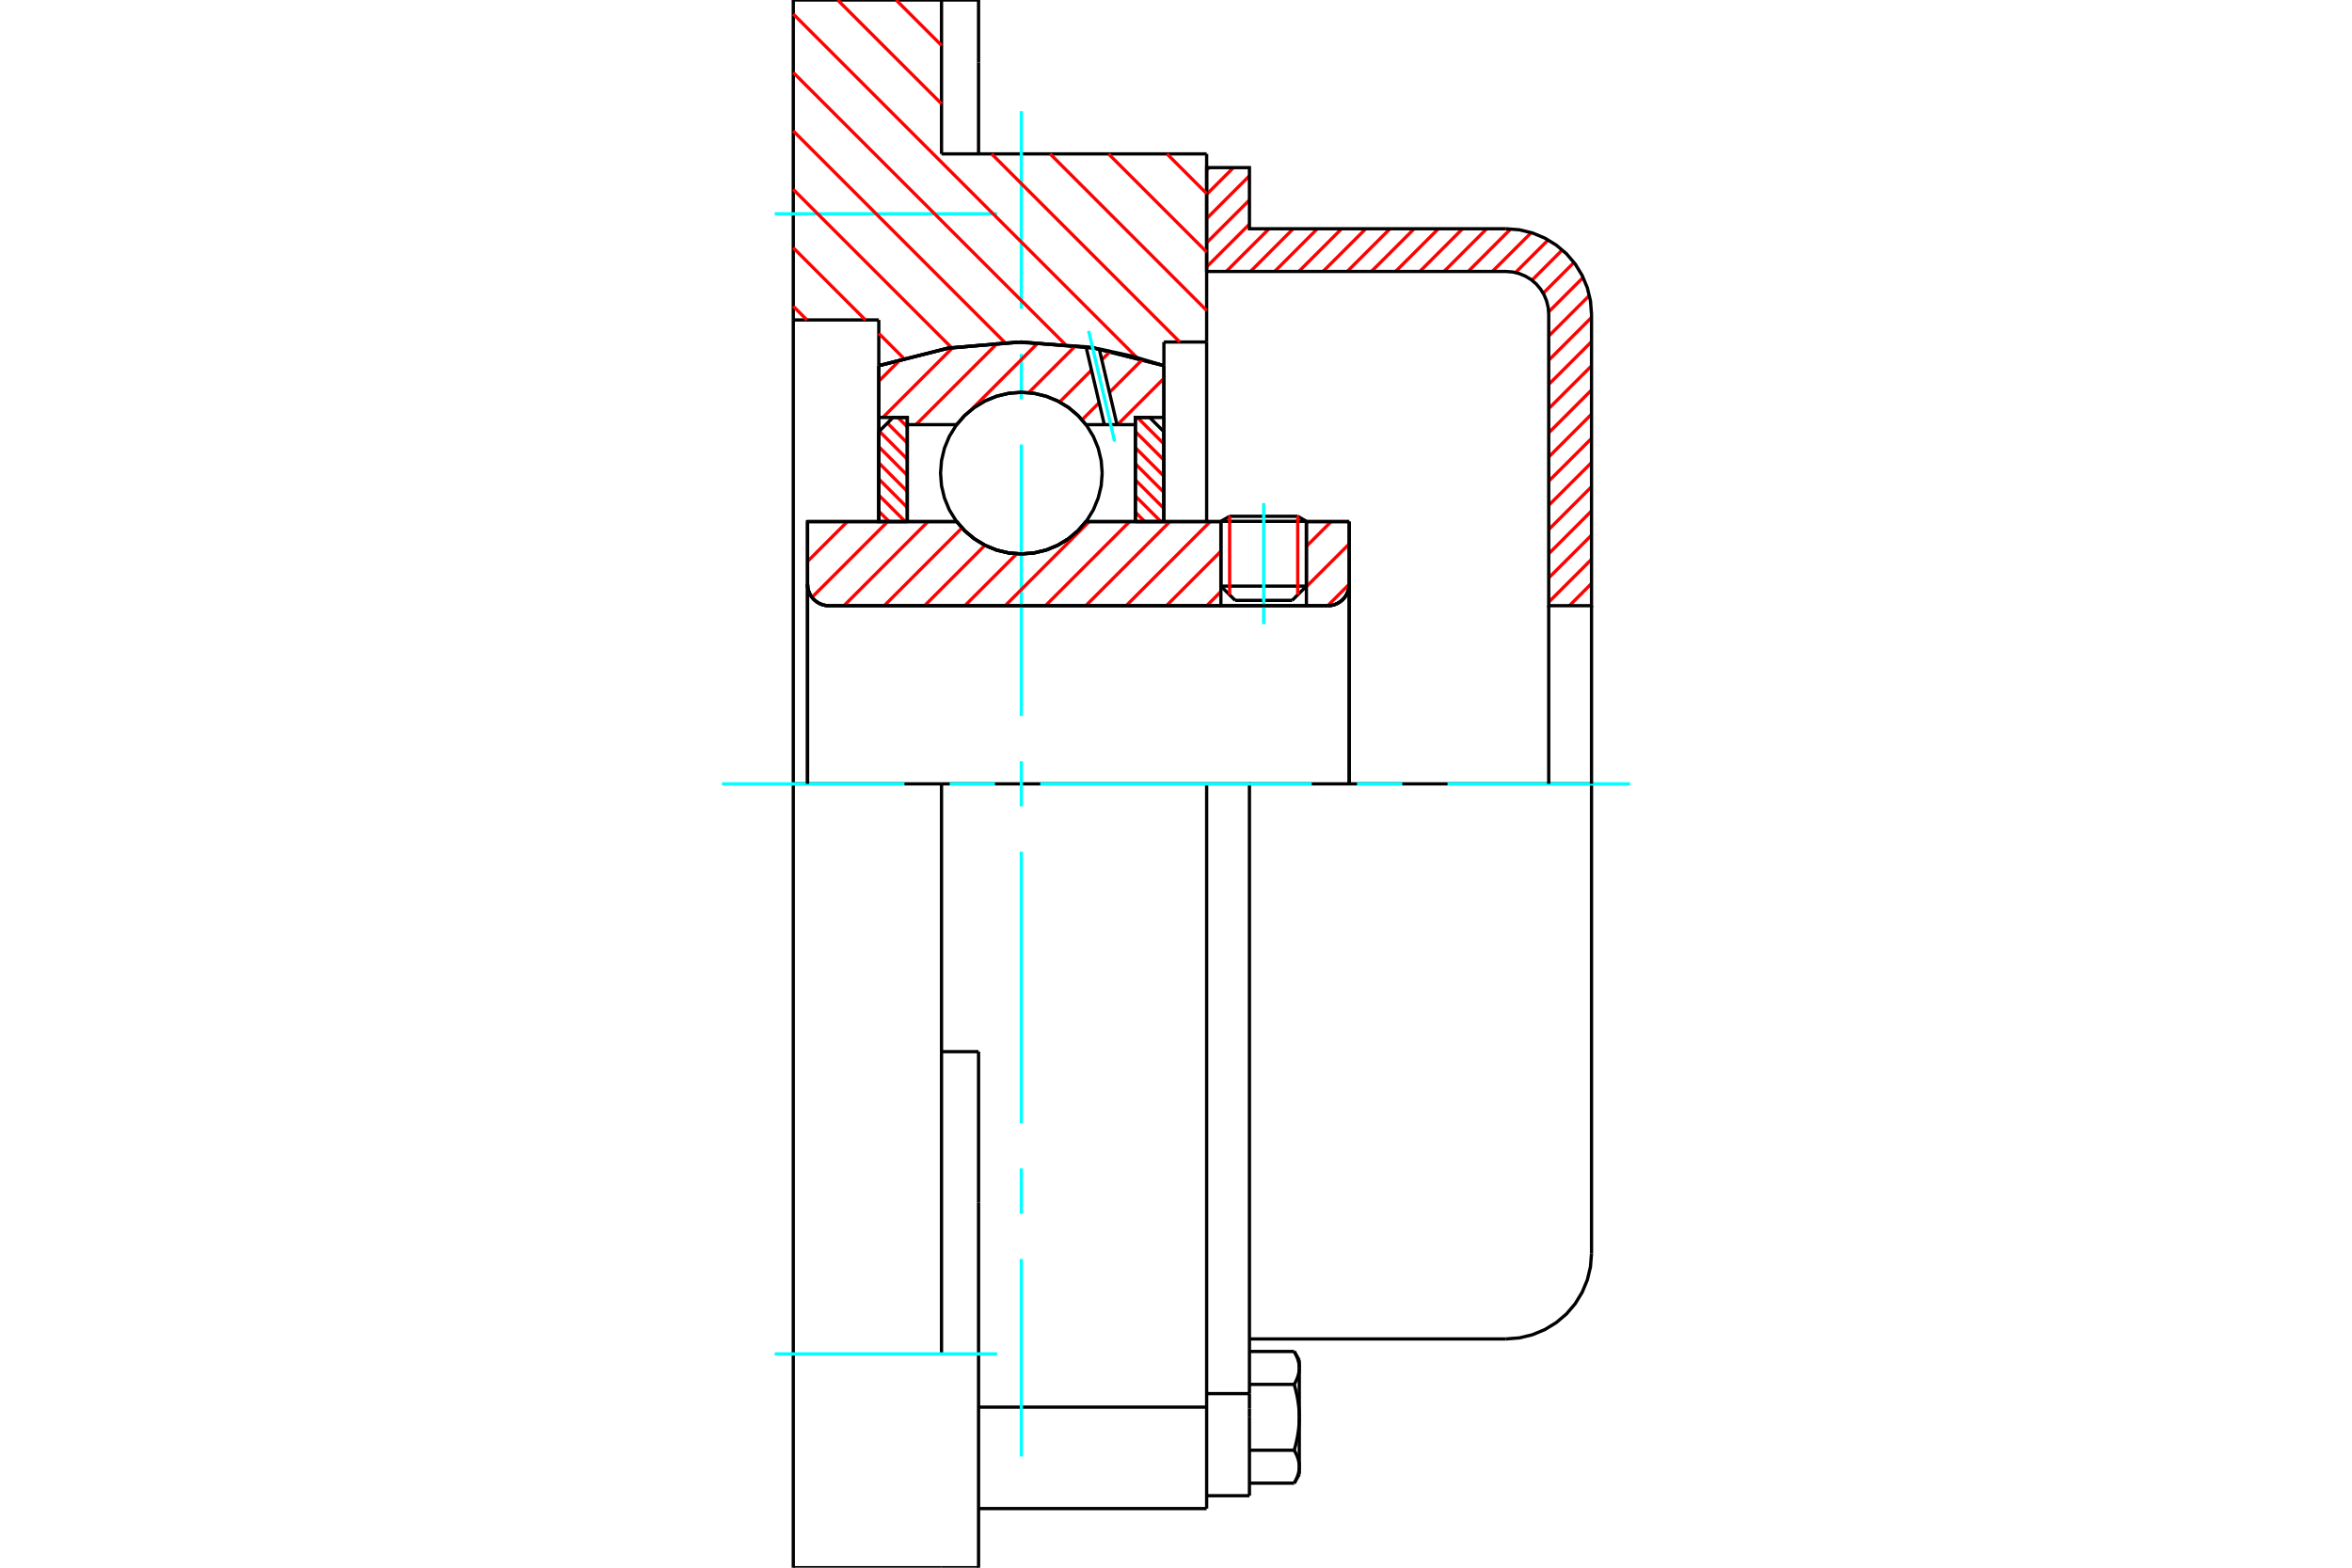 <?xml version="1.0" standalone="no"?>
<!DOCTYPE svg PUBLIC "-//W3C//DTD SVG 1.1//EN"
	"http://www.w3.org/Graphics/SVG/1.1/DTD/svg11.dtd">
<svg xmlns="http://www.w3.org/2000/svg" height="100%" width="100%" viewBox="0 0 36000 24000">
	<rect x="-1800" y="-1200" width="39600" height="26400" style="fill:#FFF"/>
	<g style="fill:none; fill-rule:evenodd" transform="matrix(1 0 0 1 0 0)">
		<g style="fill:none; stroke:#000; stroke-width:50; shape-rendering:geometricPrecision">
			<line x1="19996" y1="7981" x2="18687" y2="7981"/>
			<line x1="18821" y1="7904" x2="19863" y2="7904"/>
			<line x1="18687" y1="8973" x2="19996" y2="8973"/>
			<line x1="19778" y1="9191" x2="18905" y2="9191"/>
			<polyline points="20324,9273 20375,9269 20425,9257 20472,9237 20516,9210 20555,9177 20588,9138 20615,9094 20635,9047 20647,8997 20651,8945"/>
			<line x1="20651" y1="7985" x2="20651" y2="8945"/>
			<line x1="19996" y1="7985" x2="20651" y2="7985"/>
			<line x1="16622" y1="7985" x2="18687" y2="7985"/>
			<polyline points="14643,7985 14769,8129 14916,8251 15079,8350 15256,8422 15442,8466 15633,8480 15823,8466 16009,8422 16186,8350 16350,8251 16496,8129 16622,7985"/>
			<line x1="12360" y1="7985" x2="14643" y2="7985"/>
			<line x1="12360" y1="8945" x2="12360" y2="7985"/>
			<polyline points="12360,8945 12364,8997 12376,9047 12396,9094 12423,9138 12456,9177 12495,9210 12539,9237 12586,9257 12636,9269 12687,9273"/>
			<line x1="20324" y1="9273" x2="12687" y2="9273"/>
			<line x1="20651" y1="8945" x2="20651" y2="12000"/>
			<line x1="12360" y1="8945" x2="12360" y2="12000"/>
			<line x1="18821" y1="7904" x2="18687" y2="7981"/>
			<line x1="19996" y1="7981" x2="19863" y2="7904"/>
			<line x1="19778" y1="9191" x2="19996" y2="8973"/>
			<line x1="18687" y1="8973" x2="18905" y2="9191"/>
			<line x1="18687" y1="7981" x2="18687" y2="8973"/>
			<line x1="19996" y1="8973" x2="19996" y2="7981"/>
			<polyline points="20324,9273 20375,9269 20425,9257 20472,9237 20516,9210 20555,9177 20588,9138 20615,9094 20635,9047 20647,8997 20651,8945"/>
			<polyline points="12360,8945 12364,8997 12376,9047 12396,9094 12423,9138 12456,9177 12495,9210 12539,9237 12586,9257 12636,9269 12687,9273"/>
			<polyline points="18469,23095 18469,21698 18469,21542"/>
			<line x1="14978" y1="21542" x2="18469" y2="21542"/>
			<line x1="14411" y1="2356" x2="18469" y2="2356"/>
			<line x1="18469" y1="12000" x2="18469" y2="21542"/>
			<line x1="18469" y1="12000" x2="14411" y2="12000"/>
			<line x1="14978" y1="16100" x2="14411" y2="16100"/>
			<line x1="14411" y1="12000" x2="12142" y2="12000"/>
			<line x1="13451" y1="4898" x2="12142" y2="4898"/>
			<line x1="13451" y1="5598" x2="13451" y2="4898"/>
			<polyline points="17815,5598 16739,5327 15633,5236 14527,5327 13451,5598"/>
			<line x1="17815" y1="5236" x2="17815" y2="5598"/>
			<line x1="18469" y1="5236" x2="17815" y2="5236"/>
			<line x1="18469" y1="2356" x2="18469" y2="5236"/>
			<line x1="14411" y1="0" x2="14411" y2="2356"/>
			<line x1="12142" y1="0" x2="14411" y2="0"/>
			<line x1="12142" y1="4898" x2="12142" y2="0"/>
			<line x1="17815" y1="5598" x2="17815" y2="7985"/>
			<line x1="13451" y1="7985" x2="13451" y2="5598"/>
			<line x1="18469" y1="5236" x2="18469" y2="7985"/>
			<line x1="12142" y1="12000" x2="12142" y2="4898"/>
			<polyline points="12142,24000 12142,20727 12142,12000"/>
			<line x1="14978" y1="18413" x2="14978" y2="16100"/>
			<line x1="14411" y1="20727" x2="14411" y2="12000"/>
			<line x1="14978" y1="24000" x2="14978" y2="18413"/>
			<line x1="14978" y1="959" x2="14978" y2="0"/>
			<line x1="14978" y1="2356" x2="14978" y2="959"/>
			<line x1="12142" y1="24000" x2="14411" y2="24000"/>
			<line x1="14978" y1="23095" x2="18469" y2="23095"/>
			<line x1="14978" y1="0" x2="14411" y2="0"/>
			<line x1="14411" y1="24000" x2="14978" y2="24000"/>
			<line x1="18469" y1="21335" x2="19124" y2="21335"/>
			<line x1="19124" y1="21563" x2="19124" y2="21335"/>
			<line x1="19124" y1="21698" x2="19124" y2="21563"/>
			<line x1="19124" y1="22898" x2="19124" y2="21698"/>
			<polyline points="19124,21335 19124,12000 18469,12000"/>
			<polyline points="19809,21194 19814,21186 19818,21178 19822,21171 19827,21163 19831,21155 19834,21148 19838,21140 19841,21133 19845,21125 19848,21118 19851,21110 19854,21103 19857,21096 19860,21089 19862,21081 19865,21074 19867,21067 19869,21060 19871,21053 19873,21046 19875,21039 19877,21032 19878,21025 19880,21018 19881,21011 19882,21004 19883,20998 19884,20991 19885,20984 19886,20977 19886,20970 19887,20963 19887,20956 19887,20949 19887,20942"/>
			<polyline points="19887,21698 19887,21684 19887,21670 19887,21657 19886,21643 19886,21629 19885,21615 19884,21602 19883,21588 19882,21574 19881,21560 19880,21546 19878,21532 19877,21519 19875,21505 19873,21491 19871,21477 19869,21463 19867,21448 19865,21434 19862,21420 19860,21406 19857,21391 19854,21377 19851,21362 19848,21347 19845,21333 19841,21318 19838,21303 19834,21288 19831,21273 19827,21257 19822,21242 19818,21226 19814,21210 19809,21194"/>
			<line x1="19887" y1="20942" x2="19887" y2="21698"/>
			<polyline points="19887,22454 19887,22447 19887,22440 19887,22433 19886,22426 19886,22419 19885,22413 19884,22406 19883,22399 19882,22392 19881,22385 19880,22378 19878,22371 19877,22364 19875,22357 19873,22350 19871,22343 19869,22336 19867,22329 19865,22322 19862,22315 19860,22308 19857,22300 19854,22293 19851,22286 19848,22279 19845,22271 19841,22264 19838,22256 19834,22249 19831,22241 19827,22233 19822,22226 19818,22218 19814,22210 19809,22202"/>
			<line x1="19887" y1="21698" x2="19887" y2="22454"/>
			<polyline points="19809,22202 19814,22186 19818,22170 19822,22155 19827,22139 19831,22124 19834,22109 19838,22094 19841,22079 19845,22064 19848,22049 19851,22034 19854,22020 19857,22005 19860,21991 19862,21976 19865,21962 19867,21948 19869,21934 19871,21920 19873,21906 19875,21892 19877,21878 19878,21864 19880,21850 19881,21836 19882,21822 19883,21809 19884,21795 19885,21781 19886,21767 19886,21753 19887,21740 19887,21726 19887,21712 19887,21698"/>
			<line x1="19887" y1="22454" x2="19887" y2="22571"/>
			<polyline points="19809,22706 19814,22698 19818,22690 19822,22682 19827,22674 19831,22667 19834,22659 19838,22652 19841,22644 19845,22637 19848,22629 19851,22622 19854,22615 19857,22607 19860,22600 19862,22593 19865,22586 19867,22579 19869,22572 19871,22565 19873,22558 19875,22551 19877,22544 19878,22537 19880,22530 19881,22523 19882,22516 19883,22509 19884,22502 19885,22495 19886,22489 19886,22482 19887,22475 19887,22468 19887,22461 19887,22454"/>
			<polyline points="19887,20942 19887,20935 19887,20929 19887,20922 19886,20915 19886,20908 19885,20901 19884,20894 19883,20887 19882,20880 19881,20873 19880,20866 19878,20859 19877,20853 19875,20846 19873,20839 19871,20832 19869,20825 19867,20817 19865,20810 19862,20803 19860,20796 19857,20789 19854,20782 19851,20774 19848,20767 19845,20760 19841,20752 19838,20745 19834,20737 19831,20730 19827,20722 19822,20714 19818,20706 19814,20698 19809,20690"/>
			<line x1="19887" y1="20825" x2="19887" y2="20942"/>
			<line x1="19124" y1="22706" x2="19809" y2="22706"/>
			<line x1="19124" y1="22202" x2="19809" y2="22202"/>
			<line x1="19124" y1="21194" x2="19809" y2="21194"/>
			<line x1="19124" y1="20690" x2="19809" y2="20690"/>
			<polyline points="24360,12000 23051,12000 19124,12000"/>
			<line x1="24360" y1="19189" x2="24360" y2="12000"/>
			<line x1="18469" y1="22898" x2="19124" y2="22898"/>
			<line x1="19809" y1="22706" x2="19887" y2="22571"/>
			<line x1="19887" y1="20825" x2="19809" y2="20690"/>
			<polyline points="23051,20498 23256,20482 23455,20434 23645,20355 23820,20248 23977,20115 24110,19959 24217,19783 24296,19594 24344,19394 24360,19189"/>
			<line x1="19124" y1="20498" x2="23051" y2="20498"/>
		</g>
		<g style="fill:none; stroke:#0FF; stroke-width:50; shape-rendering:geometricPrecision">
			<line x1="19342" y1="9556" x2="19342" y2="7702"/>
			<line x1="15633" y1="22298" x2="15633" y2="19274"/>
			<line x1="15633" y1="18581" x2="15633" y2="17888"/>
			<line x1="15633" y1="17195" x2="15633" y2="13039"/>
			<line x1="15633" y1="12346" x2="15633" y2="11654"/>
			<line x1="15633" y1="10961" x2="15633" y2="6805"/>
			<line x1="15633" y1="6112" x2="15633" y2="5419"/>
			<line x1="15633" y1="4726" x2="15633" y2="1702"/>
			<line x1="11051" y1="12000" x2="13844" y2="12000"/>
			<line x1="14536" y1="12000" x2="15229" y2="12000"/>
			<line x1="15922" y1="12000" x2="20078" y2="12000"/>
			<line x1="20771" y1="12000" x2="21464" y2="12000"/>
			<line x1="22156" y1="12000" x2="24949" y2="12000"/>
			<line x1="11858" y1="3273" x2="15262" y2="3273"/>
			<line x1="11858" y1="20727" x2="15262" y2="20727"/>
		</g>
		<g style="fill:none; stroke:#F00; stroke-width:50; shape-rendering:geometricPrecision">
			<line x1="24360" y1="8933" x2="24021" y2="9273"/>
			<line x1="24360" y1="8563" x2="23705" y2="9218"/>
			<line x1="24360" y1="8193" x2="23705" y2="8847"/>
			<line x1="24360" y1="7822" x2="23705" y2="8477"/>
			<line x1="24360" y1="7452" x2="23705" y2="8107"/>
			<line x1="24360" y1="7082" x2="23705" y2="7736"/>
			<line x1="24360" y1="6712" x2="23705" y2="7366"/>
			<line x1="24360" y1="6341" x2="23705" y2="6996"/>
			<line x1="24360" y1="5971" x2="23705" y2="6626"/>
			<line x1="24360" y1="5601" x2="23705" y2="6255"/>
			<line x1="24360" y1="5231" x2="23705" y2="5885"/>
			<line x1="24360" y1="4860" x2="23705" y2="5515"/>
			<line x1="24327" y1="4523" x2="23705" y2="5145"/>
			<line x1="24232" y1="4247" x2="23704" y2="4775"/>
			<line x1="24092" y1="4018" x2="23621" y2="4489"/>
			<line x1="23913" y1="3826" x2="23448" y2="4291"/>
			<line x1="23696" y1="3673" x2="23196" y2="4173"/>
			<line x1="23438" y1="3561" x2="22842" y2="4156"/>
			<line x1="23124" y1="3504" x2="22472" y2="4156"/>
			<line x1="22756" y1="3502" x2="22102" y2="4156"/>
			<line x1="22386" y1="3502" x2="21732" y2="4156"/>
			<line x1="22016" y1="3502" x2="21361" y2="4156"/>
			<line x1="21646" y1="3502" x2="20991" y2="4156"/>
			<line x1="21275" y1="3502" x2="20621" y2="4156"/>
			<line x1="20905" y1="3502" x2="20250" y2="4156"/>
			<line x1="20535" y1="3502" x2="19880" y2="4156"/>
			<line x1="20164" y1="3502" x2="19510" y2="4156"/>
			<line x1="19794" y1="3502" x2="19140" y2="4156"/>
			<line x1="19424" y1="3502" x2="18769" y2="4156"/>
			<line x1="19124" y1="3432" x2="18469" y2="4086"/>
			<line x1="19124" y1="3062" x2="18469" y2="3716"/>
			<line x1="19124" y1="2691" x2="18469" y2="3346"/>
			<line x1="18879" y1="2566" x2="18469" y2="2976"/>
			<line x1="18509" y1="2566" x2="18469" y2="2605"/>
		</g>
		<g style="fill:none; stroke:#000; stroke-width:50; shape-rendering:geometricPrecision">
			<polyline points="18469,4156 18469,2566 19124,2566 19124,3502 23051,3502"/>
			<polyline points="24360,4811 24344,4606 24296,4406 24217,4217 24110,4041 23977,3885 23820,3752 23645,3645 23455,3566 23256,3518 23051,3502"/>
			<polyline points="24360,4811 24360,9273 23705,9273 23705,4811 23697,4709 23673,4609 23634,4514 23580,4426 23514,4348 23436,4281 23348,4228 23253,4188 23153,4164 23051,4156 18469,4156"/>
			<line x1="24360" y1="12000" x2="24360" y2="9273"/>
			<line x1="23705" y1="9273" x2="23705" y2="12000"/>
		</g>
		<g style="fill:none; stroke:#F00; stroke-width:50; shape-rendering:geometricPrecision">
			<line x1="17862" y1="2356" x2="18469" y2="2963"/>
			<line x1="16967" y1="2356" x2="18469" y2="3858"/>
			<line x1="13716" y1="0" x2="14411" y2="695"/>
			<line x1="16073" y1="2356" x2="18469" y2="4753"/>
			<line x1="12821" y1="0" x2="14411" y2="1589"/>
			<line x1="15178" y1="2356" x2="18058" y2="5236"/>
			<line x1="12142" y1="215" x2="17398" y2="5471"/>
			<line x1="12142" y1="1110" x2="16305" y2="5273"/>
			<line x1="12142" y1="2005" x2="15380" y2="5243"/>
			<line x1="12142" y1="2900" x2="14566" y2="5324"/>
			<line x1="12142" y1="3794" x2="13246" y2="4898"/>
			<line x1="13451" y1="5104" x2="13831" y2="5484"/>
			<line x1="12142" y1="4689" x2="12351" y2="4898"/>
		</g>
		<g style="fill:none; stroke:#000; stroke-width:50; shape-rendering:geometricPrecision">
			<polyline points="17815,5598 16739,5327 15633,5236 14527,5327 13451,5598"/>
		</g>
		<g style="fill:none; stroke:#F00; stroke-width:50; shape-rendering:geometricPrecision">
			<line x1="19863" y1="7904" x2="19863" y2="9107"/>
			<line x1="18821" y1="9107" x2="18821" y2="7904"/>
			<line x1="13451" y1="7827" x2="13610" y2="7985"/>
			<line x1="13451" y1="7580" x2="13856" y2="7985"/>
			<line x1="13451" y1="7333" x2="13887" y2="7770"/>
			<line x1="13451" y1="7086" x2="13887" y2="7523"/>
			<line x1="13451" y1="6839" x2="13887" y2="7276"/>
			<line x1="13459" y1="6601" x2="13887" y2="7029"/>
			<line x1="13583" y1="6477" x2="13887" y2="6782"/>
			<line x1="13743" y1="6391" x2="13887" y2="6535"/>
		</g>
		<g style="fill:none; stroke:#000; stroke-width:50; shape-rendering:geometricPrecision">
			<polyline points="13887,7985 13887,6391 13669,6391 13451,6609 13451,7985 13887,7985"/>
		</g>
		<g style="fill:none; stroke:#F00; stroke-width:50; shape-rendering:geometricPrecision">
			<line x1="17409" y1="6391" x2="17815" y2="6796"/>
			<line x1="17378" y1="6607" x2="17815" y2="7043"/>
			<line x1="17378" y1="6854" x2="17815" y2="7290"/>
			<line x1="17378" y1="7101" x2="17815" y2="7537"/>
			<line x1="17378" y1="7347" x2="17815" y2="7784"/>
			<line x1="17378" y1="7594" x2="17769" y2="7985"/>
			<line x1="17378" y1="7841" x2="17522" y2="7985"/>
		</g>
		<g style="fill:none; stroke:#000; stroke-width:50; shape-rendering:geometricPrecision">
			<polyline points="17378,7985 17378,6391 17596,6391 17815,6609 17815,7985 17378,7985"/>
			<polyline points="16870,7243 16855,7050 16809,6861 16735,6682 16634,6516 16507,6368 16360,6242 16194,6141 16015,6067 15826,6021 15633,6006 15439,6021 15250,6067 15071,6141 14906,6242 14758,6368 14632,6516 14530,6682 14456,6861 14411,7050 14396,7243 14411,7437 14456,7625 14530,7805 14632,7970 14758,8118 14906,8244 15071,8345 15250,8420 15439,8465 15633,8480 15826,8465 16015,8420 16194,8345 16360,8244 16507,8118 16634,7970 16735,7805 16809,7625 16855,7437 16870,7243"/>
		</g>
		<g style="fill:none; stroke:#F00; stroke-width:50; shape-rendering:geometricPrecision">
			<line x1="17815" y1="5792" x2="17106" y2="6501"/>
			<line x1="17491" y1="5499" x2="16981" y2="6008"/>
			<line x1="16824" y1="6165" x2="16562" y2="6427"/>
			<line x1="16997" y1="5375" x2="16864" y2="5509"/>
			<line x1="16707" y1="5666" x2="16219" y2="6154"/>
			<line x1="16465" y1="5291" x2="15744" y2="6012"/>
			<line x1="15894" y1="5244" x2="14862" y2="6276"/>
			<line x1="14663" y1="6476" x2="14637" y2="6501"/>
			<line x1="15273" y1="5248" x2="14020" y2="6501"/>
			<line x1="14584" y1="5320" x2="13513" y2="6391"/>
			<line x1="13793" y1="5494" x2="13451" y2="5836"/>
		</g>
		<g style="fill:none; stroke:#000; stroke-width:50; shape-rendering:geometricPrecision">
			<polyline points="13451,7985 13451,6391 13451,5598"/>
			<polyline points="16623,5309 15555,5237 14488,5334 13451,5598"/>
			<polyline points="16825,5342 16724,5325 16623,5309"/>
			<polyline points="17815,5598 17324,5451 16825,5342"/>
			<polyline points="17815,5598 17815,6391 17378,6391 17378,6501 17378,7985"/>
			<polyline points="17378,6501 17097,6501 16903,6501 16622,6501 16496,6357 16350,6235 16186,6137 16009,6065 15823,6021 15633,6006 15442,6021 15256,6065 15079,6137 14916,6235 14769,6357 14643,6501 13887,6501 13887,7985"/>
			<polyline points="13887,6501 13887,6391 13451,6391"/>
			<line x1="17815" y1="6391" x2="17815" y2="7985"/>
		</g>
		<g style="fill:none; stroke:#0FF; stroke-width:50; shape-rendering:geometricPrecision">
			<line x1="17061" y1="6760" x2="16663" y2="5066"/>
		</g>
		<g style="fill:none; stroke:#000; stroke-width:50; shape-rendering:geometricPrecision">
			<line x1="16903" y1="6501" x2="16623" y2="5309"/>
			<line x1="17097" y1="6501" x2="16825" y2="5342"/>
		</g>
		<g style="fill:none; stroke:#F00; stroke-width:50; shape-rendering:geometricPrecision">
			<line x1="20651" y1="8944" x2="20322" y2="9273"/>
			<line x1="20651" y1="8327" x2="19996" y2="8981"/>
			<line x1="20375" y1="7985" x2="19996" y2="8364"/>
			<line x1="18687" y1="9056" x2="18471" y2="9273"/>
			<line x1="18687" y1="8439" x2="17854" y2="9273"/>
			<line x1="18524" y1="7985" x2="17237" y2="9273"/>
			<line x1="17907" y1="7985" x2="16619" y2="9273"/>
			<line x1="17290" y1="7985" x2="16002" y2="9273"/>
			<line x1="16672" y1="7985" x2="15385" y2="9273"/>
			<line x1="15563" y1="8478" x2="14768" y2="9273"/>
			<line x1="15076" y1="8347" x2="14151" y2="9273"/>
			<line x1="14724" y1="8082" x2="13534" y2="9273"/>
			<line x1="14204" y1="7985" x2="12917" y2="9273"/>
			<line x1="13587" y1="7985" x2="12428" y2="9145"/>
			<line x1="12970" y1="7985" x2="12360" y2="8595"/>
		</g>
		<g style="fill:none; stroke:#000; stroke-width:50; shape-rendering:geometricPrecision">
			<line x1="20651" y1="12000" x2="20651" y2="7985"/>
			<polyline points="20324,9273 20375,9269 20425,9257 20472,9237 20516,9210 20555,9177 20588,9138 20615,9094 20635,9047 20647,8997 20651,8945"/>
			<polyline points="20324,9273 19996,9273 19996,7985"/>
			<polyline points="19996,9273 18687,9273 18687,7985"/>
			<line x1="18687" y1="9273" x2="12687" y2="9273"/>
			<polyline points="12360,8945 12364,8997 12376,9047 12396,9094 12423,9138 12456,9177 12495,9210 12539,9237 12586,9257 12636,9269 12687,9273"/>
			<polyline points="12360,8945 12360,7985 12796,7985 14643,7985 14769,8129 14916,8251 15079,8350 15256,8422 15442,8466 15633,8480 15823,8466 16009,8422 16186,8350 16350,8251 16496,8129 16622,7985 18687,7985"/>
			<line x1="19996" y1="7985" x2="20651" y2="7985"/>
			<line x1="12360" y1="12000" x2="12360" y2="8945"/>
		</g>
	</g>
</svg>
